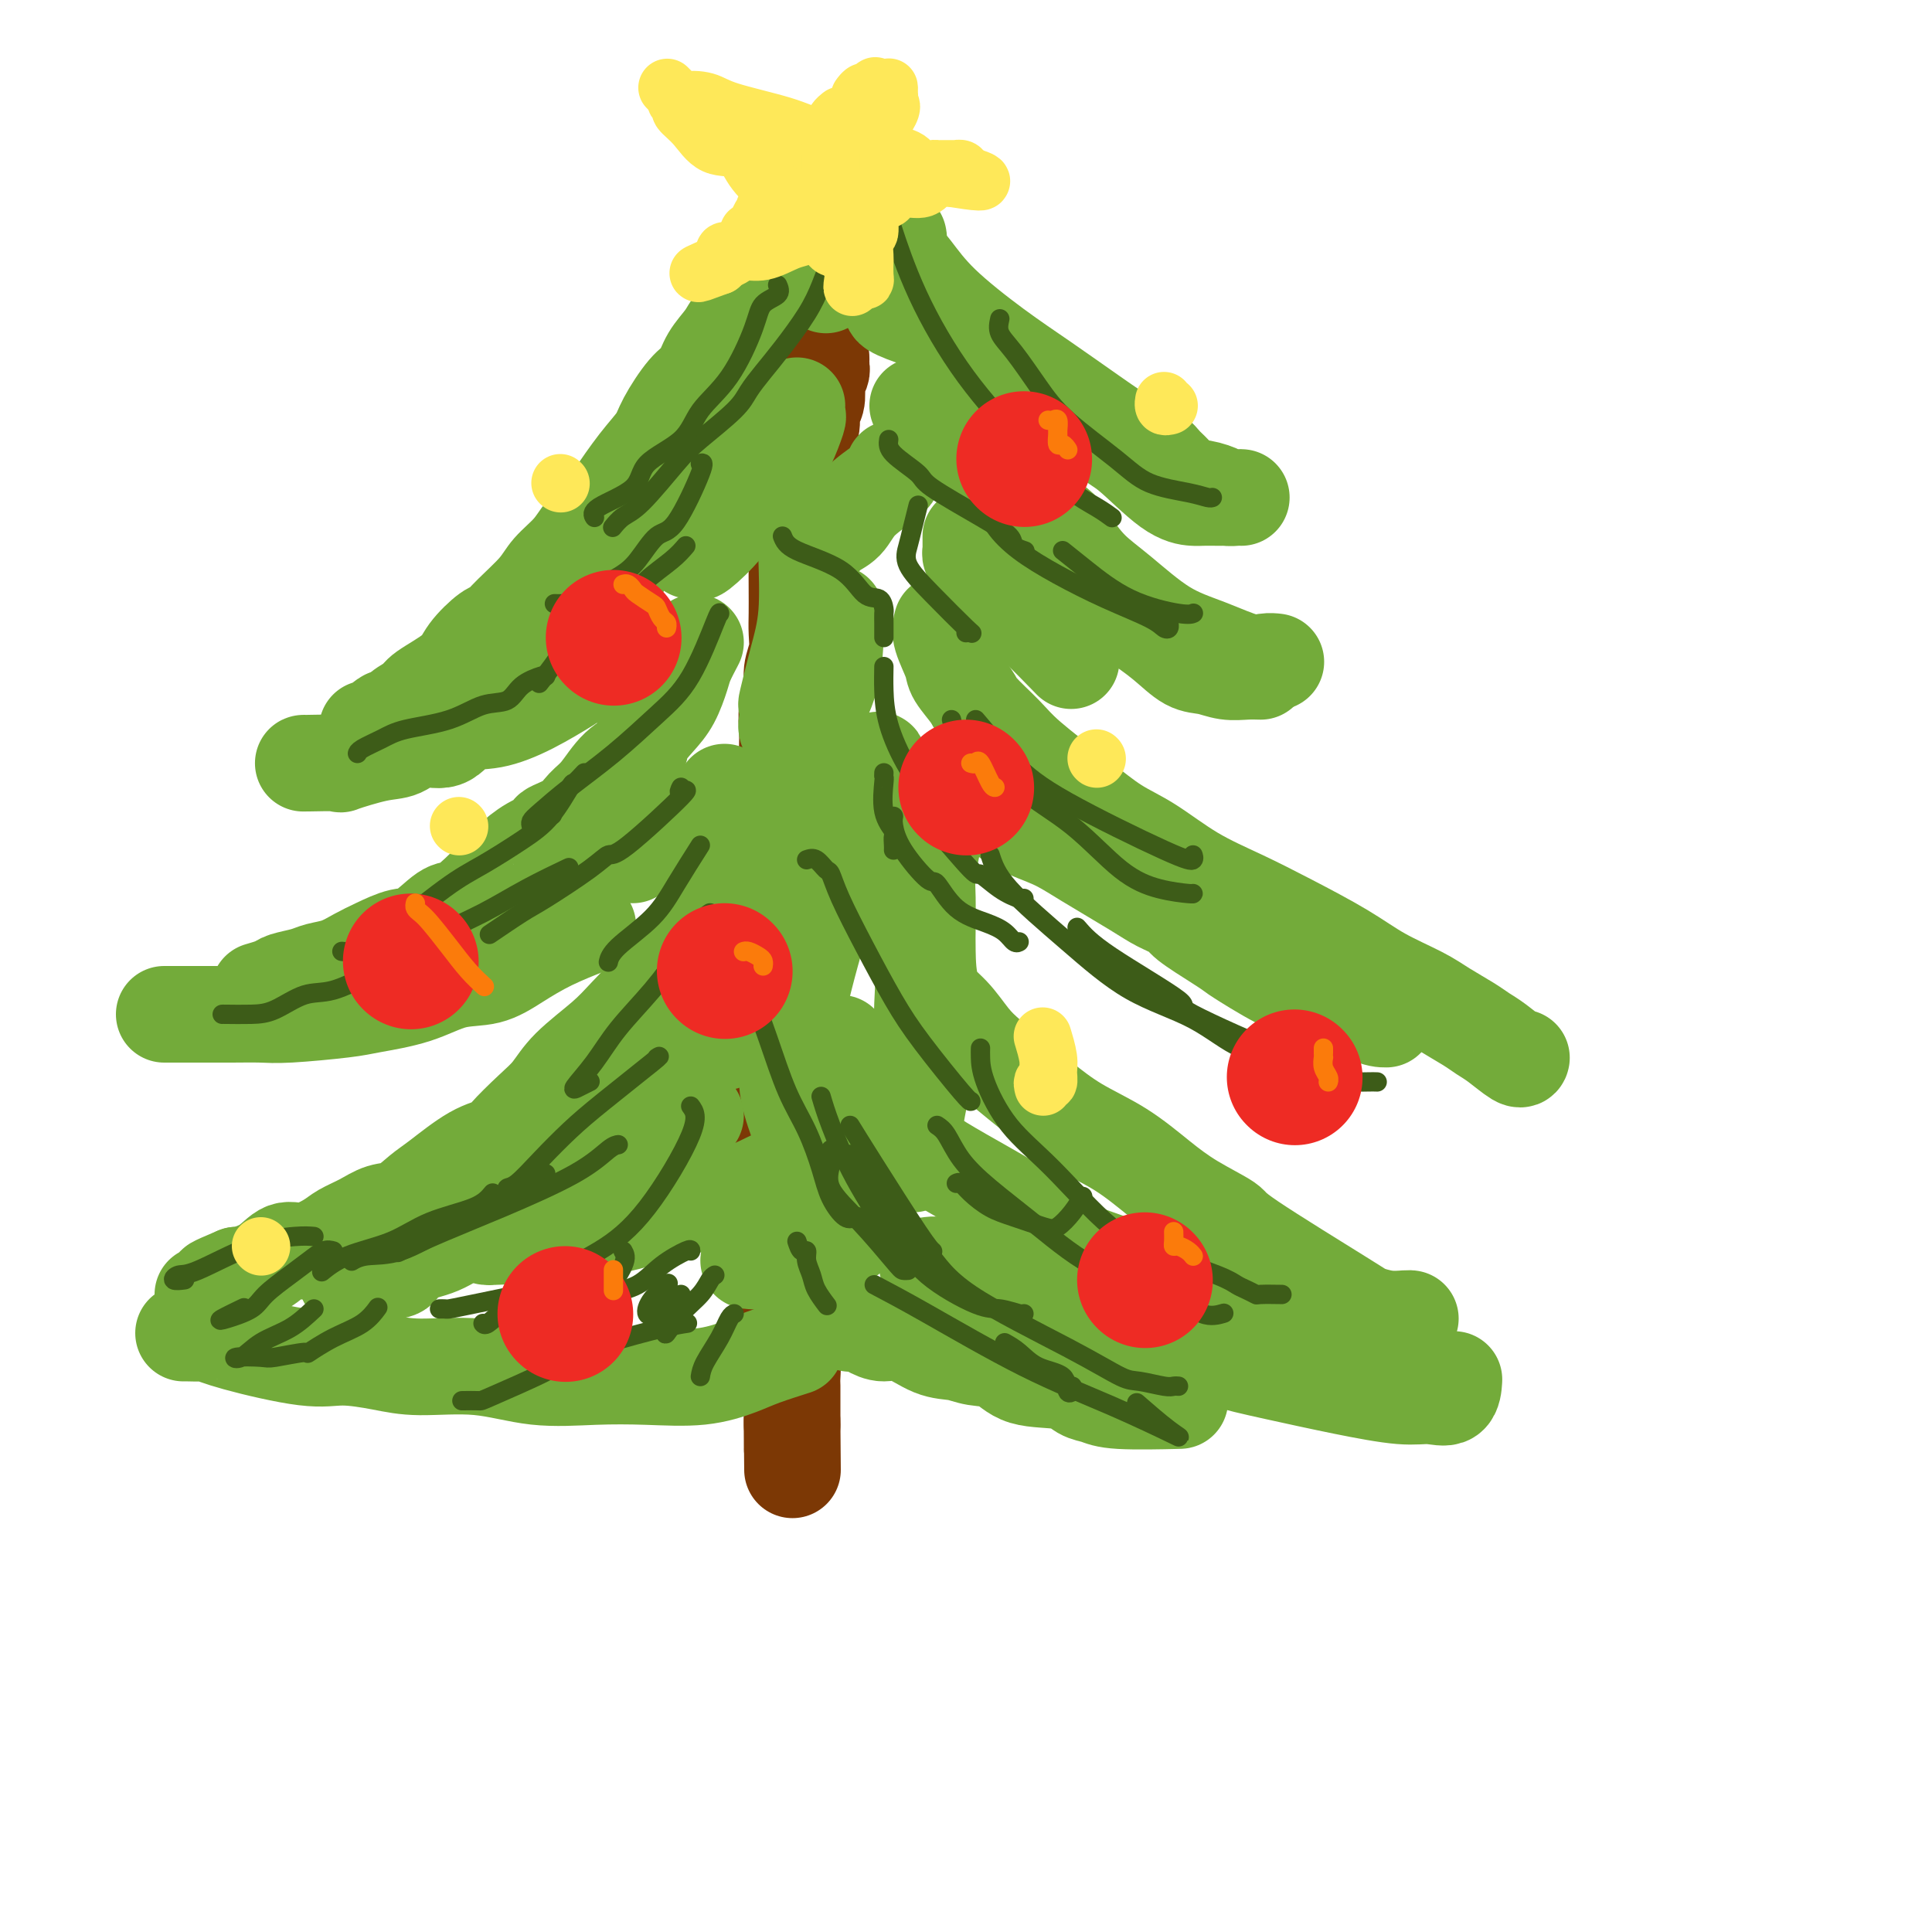 <svg viewBox='0 0 400 400' version='1.1' xmlns='http://www.w3.org/2000/svg' xmlns:xlink='http://www.w3.org/1999/xlink'><g fill='none' stroke='rgb(124,56,5)' stroke-width='20' stroke-linecap='round' stroke-linejoin='round'><path d='M170,74c0.008,0.324 0.016,0.648 0,1c-0.016,0.352 -0.056,0.731 0,1c0.056,0.269 0.207,0.428 0,1c-0.207,0.572 -0.772,1.559 -1,2c-0.228,0.441 -0.118,0.337 0,1c0.118,0.663 0.243,2.094 0,3c-0.243,0.906 -0.854,1.289 -1,2c-0.146,0.711 0.172,1.752 0,3c-0.172,1.248 -0.834,2.705 -1,4c-0.166,1.295 0.166,2.430 0,4c-0.166,1.570 -0.829,3.577 -1,5c-0.171,1.423 0.150,2.263 0,3c-0.150,0.737 -0.772,1.372 -1,3c-0.228,1.628 -0.061,4.248 0,6c0.061,1.752 0.018,2.635 0,4c-0.018,1.365 -0.009,3.211 0,5c0.009,1.789 0.017,3.521 0,5c-0.017,1.479 -0.061,2.706 0,4c0.061,1.294 0.227,2.656 0,4c-0.227,1.344 -0.845,2.669 -1,4c-0.155,1.331 0.155,2.666 0,4c-0.155,1.334 -0.774,2.667 -1,4c-0.226,1.333 -0.061,2.667 0,4c0.061,1.333 0.016,2.666 0,4c-0.016,1.334 -0.004,2.671 0,4c0.004,1.329 0.001,2.652 0,4c-0.001,1.348 -0.000,2.722 0,4c0.000,1.278 0.000,2.459 0,4c-0.000,1.541 -0.000,3.440 0,5c0.000,1.560 0.000,2.780 0,4'/><path d='M163,180c-0.311,12.051 -0.087,5.677 0,4c0.087,-1.677 0.037,1.342 0,3c-0.037,1.658 -0.063,1.955 0,3c0.063,1.045 0.213,2.839 0,4c-0.213,1.161 -0.789,1.690 -1,3c-0.211,1.310 -0.057,3.402 0,5c0.057,1.598 0.015,2.703 0,4c-0.015,1.297 -0.004,2.786 0,5c0.004,2.214 0.001,5.152 0,7c-0.001,1.848 -0.000,2.605 0,4c0.000,1.395 0.000,3.430 0,5c-0.000,1.570 -0.001,2.677 0,4c0.001,1.323 0.004,2.861 0,4c-0.004,1.139 -0.015,1.879 0,3c0.015,1.121 0.057,2.625 0,4c-0.057,1.375 -0.211,2.623 0,4c0.211,1.377 0.789,2.883 1,4c0.211,1.117 0.056,1.845 0,3c-0.056,1.155 -0.011,2.737 0,4c0.011,1.263 -0.011,2.209 0,5c0.011,2.791 0.056,7.428 0,10c-0.056,2.572 -0.211,3.078 0,4c0.211,0.922 0.789,2.259 1,4c0.211,1.741 0.057,3.885 0,5c-0.057,1.115 -0.015,1.202 0,2c0.015,0.798 0.004,2.308 0,3c-0.004,0.692 -0.001,0.567 0,1c0.001,0.433 0.000,1.424 0,2c-0.000,0.576 -0.000,0.736 0,1c0.000,0.264 0.000,0.632 0,1'/><path d='M164,295c0.155,17.928 0.041,5.249 0,1c-0.041,-4.249 -0.011,-0.067 0,2c0.011,2.067 0.003,2.019 0,2c-0.003,-0.019 -0.002,-0.010 0,0'/></g>
<g fill='none' stroke='rgb(115,171,58)' stroke-width='20' stroke-linecap='round' stroke-linejoin='round'><path d='M162,52c-0.335,-0.064 -0.669,-0.128 -1,0c-0.331,0.128 -0.657,0.446 -1,1c-0.343,0.554 -0.703,1.342 -1,2c-0.297,0.658 -0.531,1.187 -1,2c-0.469,0.813 -1.174,1.911 -2,3c-0.826,1.089 -1.772,2.170 -2,3c-0.228,0.830 0.263,1.409 0,2c-0.263,0.591 -1.279,1.194 -2,2c-0.721,0.806 -1.145,1.815 -2,3c-0.855,1.185 -2.139,2.546 -3,4c-0.861,1.454 -1.299,3.001 -2,4c-0.701,0.999 -1.665,1.450 -3,3c-1.335,1.550 -3.042,4.200 -4,6c-0.958,1.800 -1.166,2.749 -2,4c-0.834,1.251 -2.294,2.802 -4,5c-1.706,2.198 -3.658,5.042 -5,7c-1.342,1.958 -2.076,3.029 -3,4c-0.924,0.971 -2.039,1.841 -3,3c-0.961,1.159 -1.766,2.605 -3,4c-1.234,1.395 -2.895,2.738 -4,4c-1.105,1.262 -1.655,2.441 -3,4c-1.345,1.559 -3.487,3.497 -5,5c-1.513,1.503 -2.399,2.570 -3,3c-0.601,0.430 -0.919,0.222 -2,1c-1.081,0.778 -2.927,2.540 -4,4c-1.073,1.460 -1.373,2.618 -3,4c-1.627,1.382 -4.580,2.989 -6,4c-1.420,1.011 -1.305,1.426 -2,2c-0.695,0.574 -2.198,1.307 -3,2c-0.802,0.693 -0.901,1.347 -1,2'/><path d='M82,149c-6.785,6.376 -2.746,1.317 -2,0c0.746,-1.317 -1.799,1.107 -3,2c-1.201,0.893 -1.057,0.255 -1,0c0.057,-0.255 0.029,-0.128 0,0'/><path d='M63,158c-0.274,0.015 -0.548,0.031 1,0c1.548,-0.031 4.919,-0.108 6,0c1.081,0.108 -0.129,0.400 1,0c1.129,-0.400 4.597,-1.491 7,-2c2.403,-0.509 3.743,-0.436 5,-1c1.257,-0.564 2.433,-1.766 4,-2c1.567,-0.234 3.524,0.501 5,0c1.476,-0.501 2.470,-2.236 4,-3c1.530,-0.764 3.596,-0.555 6,-1c2.404,-0.445 5.147,-1.543 8,-3c2.853,-1.457 5.815,-3.273 7,-4c1.185,-0.727 0.592,-0.363 0,0'/><path d='M144,133c-0.775,1.477 -1.550,2.955 -2,4c-0.450,1.045 -0.576,1.659 -1,3c-0.424,1.341 -1.144,3.410 -2,5c-0.856,1.590 -1.846,2.702 -3,4c-1.154,1.298 -2.473,2.784 -3,4c-0.527,1.216 -0.264,2.164 -1,3c-0.736,0.836 -2.472,1.562 -4,3c-1.528,1.438 -2.847,3.589 -4,5c-1.153,1.411 -2.138,2.082 -3,3c-0.862,0.918 -1.600,2.085 -3,3c-1.400,0.915 -3.461,1.579 -4,2c-0.539,0.421 0.443,0.598 0,1c-0.443,0.402 -2.310,1.029 -4,2c-1.690,0.971 -3.202,2.284 -4,3c-0.798,0.716 -0.881,0.833 -2,2c-1.119,1.167 -3.274,3.383 -5,5c-1.726,1.617 -3.024,2.635 -4,3c-0.976,0.365 -1.629,0.075 -3,1c-1.371,0.925 -3.461,3.064 -5,4c-1.539,0.936 -2.527,0.671 -4,1c-1.473,0.329 -3.432,1.254 -5,2c-1.568,0.746 -2.746,1.313 -4,2c-1.254,0.687 -2.586,1.493 -4,2c-1.414,0.507 -2.912,0.714 -4,1c-1.088,0.286 -1.767,0.651 -3,1c-1.233,0.349 -3.021,0.681 -4,1c-0.979,0.319 -1.148,0.624 -2,1c-0.852,0.376 -2.386,0.822 -3,1c-0.614,0.178 -0.307,0.089 0,0'/><path d='M34,210c0.664,-0.000 1.328,-0.000 2,0c0.672,0.000 1.352,0.001 2,0c0.648,-0.001 1.265,-0.003 3,0c1.735,0.003 4.588,0.012 7,0c2.412,-0.012 4.383,-0.046 6,0c1.617,0.046 2.881,0.173 6,0c3.119,-0.173 8.094,-0.647 11,-1c2.906,-0.353 3.745,-0.586 6,-1c2.255,-0.414 5.926,-1.009 9,-2c3.074,-0.991 5.550,-2.378 8,-3c2.450,-0.622 4.875,-0.479 7,-1c2.125,-0.521 3.951,-1.707 6,-3c2.049,-1.293 4.321,-2.694 7,-4c2.679,-1.306 5.765,-2.516 7,-3c1.235,-0.484 0.617,-0.242 0,0'/><path d='M156,170c-0.056,0.401 -0.113,0.802 0,1c0.113,0.198 0.395,0.193 0,1c-0.395,0.807 -1.466,2.427 -2,3c-0.534,0.573 -0.531,0.100 -1,1c-0.469,0.900 -1.409,3.173 -2,4c-0.591,0.827 -0.831,0.209 -1,1c-0.169,0.791 -0.265,2.993 -1,5c-0.735,2.007 -2.107,3.821 -3,5c-0.893,1.179 -1.306,1.724 -2,3c-0.694,1.276 -1.669,3.285 -3,5c-1.331,1.715 -3.016,3.137 -5,5c-1.984,1.863 -4.265,4.166 -6,6c-1.735,1.834 -2.924,3.198 -5,5c-2.076,1.802 -5.040,4.041 -7,6c-1.960,1.959 -2.916,3.638 -4,5c-1.084,1.362 -2.296,2.406 -4,4c-1.704,1.594 -3.901,3.738 -5,5c-1.099,1.262 -1.101,1.641 -2,2c-0.899,0.359 -2.694,0.697 -5,2c-2.306,1.303 -5.123,3.570 -7,5c-1.877,1.430 -2.814,2.021 -4,3c-1.186,0.979 -2.623,2.345 -4,3c-1.377,0.655 -2.696,0.601 -4,1c-1.304,0.399 -2.593,1.253 -4,2c-1.407,0.747 -2.934,1.386 -4,2c-1.066,0.614 -1.673,1.201 -3,2c-1.327,0.799 -3.375,1.808 -5,2c-1.625,0.192 -2.827,-0.433 -4,0c-1.173,0.433 -2.316,1.924 -4,3c-1.684,1.076 -3.910,1.736 -5,2c-1.090,0.264 -1.045,0.132 -1,0'/><path d='M49,264c-6.117,2.574 -4.410,2.010 -4,2c0.410,-0.010 -0.478,0.533 -1,1c-0.522,0.467 -0.679,0.856 -1,1c-0.321,0.144 -0.806,0.041 -1,0c-0.194,-0.041 -0.097,-0.021 0,0'/><path d='M38,276c0.091,-0.010 0.183,-0.019 1,0c0.817,0.019 2.361,0.067 3,0c0.639,-0.067 0.374,-0.250 1,0c0.626,0.250 2.142,0.933 6,2c3.858,1.067 10.057,2.519 14,3c3.943,0.481 5.631,-0.007 8,0c2.369,0.007 5.420,0.510 8,1c2.580,0.490 4.688,0.968 8,1c3.312,0.032 7.828,-0.382 12,0c4.172,0.382 7.999,1.560 12,2c4.001,0.440 8.178,0.140 12,0c3.822,-0.140 7.291,-0.122 11,0c3.709,0.122 7.657,0.348 11,0c3.343,-0.348 6.082,-1.268 8,-2c1.918,-0.732 3.016,-1.274 5,-2c1.984,-0.726 4.852,-1.636 6,-2c1.148,-0.364 0.574,-0.182 0,0'/><path d='M176,274c0.688,-0.077 1.376,-0.154 2,0c0.624,0.154 1.185,0.538 2,1c0.815,0.462 1.886,1.003 3,1c1.114,-0.003 2.272,-0.550 4,0c1.728,0.550 4.026,2.197 6,3c1.974,0.803 3.624,0.763 5,1c1.376,0.237 2.479,0.750 4,1c1.521,0.250 3.460,0.238 5,1c1.540,0.762 2.679,2.299 5,3c2.321,0.701 5.822,0.566 8,1c2.178,0.434 3.034,1.437 4,2c0.966,0.563 2.042,0.687 3,1c0.958,0.313 1.796,0.815 5,1c3.204,0.185 8.772,0.053 11,0c2.228,-0.053 1.114,-0.026 0,0'/><path d='M193,175c-0.422,2.126 -0.845,4.252 -1,6c-0.155,1.748 -0.044,3.116 0,5c0.044,1.884 0.020,4.282 0,6c-0.020,1.718 -0.038,2.755 0,5c0.038,2.245 0.130,5.700 1,8c0.870,2.300 2.516,3.447 4,5c1.484,1.553 2.805,3.513 4,5c1.195,1.487 2.263,2.499 4,4c1.737,1.501 4.143,3.489 6,5c1.857,1.511 3.164,2.546 5,4c1.836,1.454 4.199,3.328 7,5c2.801,1.672 6.040,3.141 9,5c2.960,1.859 5.641,4.106 8,6c2.359,1.894 4.394,3.435 7,5c2.606,1.565 5.781,3.155 7,4c1.219,0.845 0.480,0.944 5,4c4.520,3.056 14.297,9.067 19,12c4.703,2.933 4.332,2.786 5,3c0.668,0.214 2.375,0.789 4,1c1.625,0.211 3.167,0.056 4,0c0.833,-0.056 0.955,-0.015 1,0c0.045,0.015 0.013,0.004 0,0c-0.013,-0.004 -0.006,-0.002 0,0'/><path d='M281,276c-1.005,-0.003 -2.010,-0.007 -3,0c-0.990,0.007 -1.965,0.024 -3,0c-1.035,-0.024 -2.130,-0.090 -3,0c-0.870,0.090 -1.516,0.336 -3,0c-1.484,-0.336 -3.807,-1.254 -6,-2c-2.193,-0.746 -4.256,-1.322 -7,-2c-2.744,-0.678 -6.168,-1.460 -9,-2c-2.832,-0.540 -5.070,-0.838 -8,-2c-2.930,-1.162 -6.551,-3.189 -8,-4c-1.449,-0.811 -0.724,-0.405 0,0'/><path d='M195,129c-0.219,0.764 -0.437,1.529 0,3c0.437,1.471 1.531,3.650 2,5c0.469,1.350 0.315,1.873 1,3c0.685,1.127 2.211,2.859 3,4c0.789,1.141 0.842,1.691 2,3c1.158,1.309 3.422,3.376 5,5c1.578,1.624 2.469,2.804 5,5c2.531,2.196 6.701,5.409 10,8c3.299,2.591 5.728,4.561 8,6c2.272,1.439 4.388,2.348 7,4c2.612,1.652 5.721,4.048 9,6c3.279,1.952 6.729,3.460 10,5c3.271,1.540 6.361,3.111 10,5c3.639,1.889 7.825,4.095 11,6c3.175,1.905 5.340,3.508 8,5c2.660,1.492 5.817,2.874 8,4c2.183,1.126 3.394,1.998 5,3c1.606,1.002 3.607,2.135 5,3c1.393,0.865 2.177,1.461 3,2c0.823,0.539 1.684,1.021 3,2c1.316,0.979 3.085,2.456 4,3c0.915,0.544 0.976,0.155 1,0c0.024,-0.155 0.012,-0.078 0,0'/><path d='M287,211c-0.816,0.007 -1.633,0.013 -4,-1c-2.367,-1.013 -6.286,-3.046 -9,-4c-2.714,-0.954 -4.223,-0.829 -7,-2c-2.777,-1.171 -6.821,-3.636 -9,-5c-2.179,-1.364 -2.491,-1.625 -3,-2c-0.509,-0.375 -1.215,-0.863 -3,-2c-1.785,-1.137 -4.651,-2.923 -6,-4c-1.349,-1.077 -1.183,-1.446 -2,-2c-0.817,-0.554 -2.616,-1.292 -4,-2c-1.384,-0.708 -2.352,-1.387 -5,-3c-2.648,-1.613 -6.977,-4.160 -10,-6c-3.023,-1.840 -4.741,-2.974 -7,-4c-2.259,-1.026 -5.059,-1.945 -7,-3c-1.941,-1.055 -3.023,-2.246 -5,-4c-1.977,-1.754 -4.851,-4.073 -6,-5c-1.149,-0.927 -0.575,-0.464 0,0'/><path d='M186,49c0.062,0.277 0.123,0.554 0,1c-0.123,0.446 -0.431,1.061 0,2c0.431,0.939 1.602,2.202 3,4c1.398,1.798 3.024,4.131 6,7c2.976,2.869 7.301,6.273 11,9c3.699,2.727 6.773,4.775 10,7c3.227,2.225 6.607,4.625 10,7c3.393,2.375 6.800,4.725 9,6c2.200,1.275 3.192,1.476 4,2c0.808,0.524 1.431,1.373 2,2c0.569,0.627 1.083,1.033 2,2c0.917,0.967 2.238,2.494 3,3c0.762,0.506 0.964,-0.008 2,0c1.036,0.008 2.905,0.538 4,1c1.095,0.462 1.417,0.856 2,1c0.583,0.144 1.426,0.039 2,0c0.574,-0.039 0.878,-0.011 1,0c0.122,0.011 0.061,0.006 0,0'/><path d='M253,103c-0.118,0.002 -0.236,0.005 -1,0c-0.764,-0.005 -2.173,-0.017 -3,0c-0.827,0.017 -1.070,0.063 -2,0c-0.930,-0.063 -2.546,-0.234 -5,-2c-2.454,-1.766 -5.747,-5.126 -8,-7c-2.253,-1.874 -3.465,-2.263 -7,-5c-3.535,-2.737 -9.394,-7.823 -12,-10c-2.606,-2.177 -1.958,-1.447 -3,-2c-1.042,-0.553 -3.772,-2.389 -6,-4c-2.228,-1.611 -3.952,-2.996 -6,-4c-2.048,-1.004 -4.419,-1.628 -6,-2c-1.581,-0.372 -2.372,-0.491 -4,-1c-1.628,-0.509 -4.092,-1.406 -5,-2c-0.908,-0.594 -0.259,-0.884 0,-1c0.259,-0.116 0.130,-0.058 0,0'/><path d='M190,84c0.710,0.746 1.419,1.492 3,3c1.581,1.508 4.033,3.777 5,5c0.967,1.223 0.450,1.400 1,2c0.550,0.600 2.166,1.622 4,3c1.834,1.378 3.886,3.113 6,5c2.114,1.887 4.291,3.926 6,5c1.709,1.074 2.950,1.183 4,2c1.050,0.817 1.908,2.343 3,4c1.092,1.657 2.417,3.446 4,5c1.583,1.554 3.425,2.871 6,5c2.575,2.129 5.885,5.068 9,7c3.115,1.932 6.036,2.858 9,4c2.964,1.142 5.970,2.502 8,3c2.030,0.498 3.085,0.134 4,0c0.915,-0.134 1.690,-0.038 2,0c0.310,0.038 0.155,0.019 0,0'/><path d='M261,139c-0.912,-0.029 -1.823,-0.057 -3,0c-1.177,0.057 -2.619,0.200 -4,0c-1.381,-0.200 -2.703,-0.744 -4,-1c-1.297,-0.256 -2.571,-0.224 -4,-1c-1.429,-0.776 -3.014,-2.360 -5,-4c-1.986,-1.640 -4.373,-3.335 -7,-5c-2.627,-1.665 -5.495,-3.301 -8,-5c-2.505,-1.699 -4.647,-3.460 -7,-5c-2.353,-1.540 -4.918,-2.857 -7,-4c-2.082,-1.143 -3.682,-2.110 -5,-3c-1.318,-0.890 -2.355,-1.701 -3,-2c-0.645,-0.299 -0.899,-0.085 -1,0c-0.101,0.085 -0.051,0.043 0,0'/><path d='M201,111c-0.007,0.757 -0.013,1.513 0,2c0.013,0.487 0.046,0.703 0,1c-0.046,0.297 -0.172,0.673 0,1c0.172,0.327 0.643,0.603 1,1c0.357,0.397 0.601,0.913 1,2c0.399,1.087 0.952,2.744 2,4c1.048,1.256 2.590,2.110 4,3c1.410,0.890 2.687,1.817 5,4c2.313,2.183 5.661,5.624 7,7c1.339,1.376 0.670,0.688 0,0'/><path d='M185,97c0.093,0.289 0.186,0.578 0,1c-0.186,0.422 -0.651,0.979 -2,2c-1.349,1.021 -3.580,2.508 -5,4c-1.420,1.492 -2.027,2.988 -3,4c-0.973,1.012 -2.312,1.539 -3,2c-0.688,0.461 -0.724,0.855 -1,1c-0.276,0.145 -0.793,0.041 -1,0c-0.207,-0.041 -0.103,-0.021 0,0'/><path d='M165,84c-0.048,0.864 -0.096,1.728 0,2c0.096,0.272 0.334,-0.046 0,1c-0.334,1.046 -1.242,3.458 -2,5c-0.758,1.542 -1.365,2.213 -3,4c-1.635,1.787 -4.298,4.689 -6,7c-1.702,2.311 -2.442,4.031 -4,6c-1.558,1.969 -3.933,4.188 -5,5c-1.067,0.812 -0.826,0.219 -1,0c-0.174,-0.219 -0.764,-0.062 -1,0c-0.236,0.062 -0.118,0.031 0,0'/><path d='M152,93c-0.252,0.654 -0.505,1.307 -2,3c-1.495,1.693 -4.234,4.425 -7,7c-2.766,2.575 -5.559,4.994 -9,8c-3.441,3.006 -7.531,6.600 -11,9c-3.469,2.400 -6.319,3.608 -5,3c1.319,-0.608 6.805,-3.031 9,-4c2.195,-0.969 1.097,-0.485 0,0'/><path d='M171,59c0.002,-0.842 0.004,-1.684 0,-2c-0.004,-0.316 -0.015,-0.106 0,-1c0.015,-0.894 0.057,-2.891 0,-4c-0.057,-1.109 -0.211,-1.328 0,-2c0.211,-0.672 0.788,-1.796 1,-3c0.212,-1.204 0.061,-2.487 0,-3c-0.061,-0.513 -0.030,-0.257 0,0'/><path d='M167,105c-0.003,0.185 -0.006,0.369 0,1c0.006,0.631 0.022,1.708 0,3c-0.022,1.292 -0.083,2.799 0,6c0.083,3.201 0.310,8.097 0,12c-0.310,3.903 -1.156,6.813 -2,10c-0.844,3.187 -1.685,6.651 -2,8c-0.315,1.349 -0.105,0.582 0,1c0.105,0.418 0.103,2.021 0,3c-0.103,0.979 -0.307,1.334 0,2c0.307,0.666 1.127,1.643 2,2c0.873,0.357 1.801,0.096 2,0c0.199,-0.096 -0.331,-0.026 0,0c0.331,0.026 1.523,0.007 2,0c0.477,-0.007 0.238,-0.004 0,0'/><path d='M173,127c-0.006,4.564 -0.012,9.129 -1,13c-0.988,3.871 -2.956,7.049 -4,10c-1.044,2.951 -1.162,5.677 -2,8c-0.838,2.323 -2.396,4.244 -3,6c-0.604,1.756 -0.255,3.347 0,4c0.255,0.653 0.415,0.368 1,0c0.585,-0.368 1.596,-0.819 2,-1c0.404,-0.181 0.202,-0.090 0,0'/><path d='M170,159c-1.858,1.323 -3.716,2.645 -5,4c-1.284,1.355 -1.994,2.742 -4,4c-2.006,1.258 -5.308,2.386 -8,3c-2.692,0.614 -4.774,0.714 -6,1c-1.226,0.286 -1.597,0.757 -2,1c-0.403,0.243 -0.839,0.258 -1,0c-0.161,-0.258 -0.046,-0.788 0,-1c0.046,-0.212 0.023,-0.106 0,0'/><path d='M150,164c-0.107,0.215 -0.215,0.430 0,1c0.215,0.570 0.751,1.494 0,2c-0.751,0.506 -2.790,0.595 -4,1c-1.210,0.405 -1.592,1.128 -3,2c-1.408,0.872 -3.841,1.894 -6,3c-2.159,1.106 -4.043,2.298 -5,3c-0.957,0.702 -0.988,0.915 -1,1c-0.012,0.085 -0.006,0.043 0,0'/><path d='M165,178c0.098,-0.071 0.197,-0.141 -1,2c-1.197,2.141 -3.688,6.495 -5,10c-1.312,3.505 -1.445,6.162 -3,10c-1.555,3.838 -4.532,8.857 -6,11c-1.468,2.143 -1.426,1.411 -2,2c-0.574,0.589 -1.762,2.498 -1,3c0.762,0.502 3.474,-0.403 5,-1c1.526,-0.597 1.864,-0.885 2,-1c0.136,-0.115 0.068,-0.058 0,0'/><path d='M174,216c0.640,1.321 1.280,2.641 2,4c0.720,1.359 1.520,2.755 3,5c1.480,2.245 3.641,5.338 6,8c2.359,2.662 4.917,4.892 10,8c5.083,3.108 12.691,7.093 17,10c4.309,2.907 5.318,4.737 7,6c1.682,1.263 4.036,1.958 7,3c2.964,1.042 6.536,2.430 9,3c2.464,0.570 3.819,0.321 5,1c1.181,0.679 2.187,2.287 4,3c1.813,0.713 4.433,0.531 6,1c1.567,0.469 2.080,1.590 3,2c0.920,0.410 2.248,0.110 3,0c0.752,-0.110 0.929,-0.032 1,0c0.071,0.032 0.035,0.016 0,0'/><path d='M189,241c0.022,-1.609 0.045,-3.218 0,-4c-0.045,-0.782 -0.156,-0.737 0,-2c0.156,-1.263 0.579,-3.833 1,-6c0.421,-2.167 0.838,-3.930 1,-6c0.162,-2.070 0.068,-4.447 0,-7c-0.068,-2.553 -0.109,-5.284 0,-8c0.109,-2.716 0.370,-5.419 0,-8c-0.370,-2.581 -1.369,-5.041 -2,-7c-0.631,-1.959 -0.895,-3.417 -1,-4c-0.105,-0.583 -0.053,-0.292 0,0'/><path d='M182,158c-0.076,-0.692 -0.152,-1.384 -1,1c-0.848,2.384 -2.467,7.846 -4,12c-1.533,4.154 -2.979,7.002 -5,13c-2.021,5.998 -4.617,15.146 -6,21c-1.383,5.854 -1.554,8.415 -2,11c-0.446,2.585 -1.167,5.194 -1,8c0.167,2.806 1.222,5.810 2,8c0.778,2.190 1.281,3.566 2,5c0.719,1.434 1.655,2.924 2,4c0.345,1.076 0.099,1.736 0,2c-0.099,0.264 -0.049,0.132 0,0'/><path d='M121,246c-3.994,0.811 -7.988,1.623 -12,3c-4.012,1.377 -8.042,3.321 -11,5c-2.958,1.679 -4.846,3.095 -7,4c-2.154,0.905 -4.576,1.300 -6,2c-1.424,0.700 -1.852,1.703 -2,2c-0.148,0.297 -0.017,-0.114 0,0c0.017,0.114 -0.080,0.753 -1,1c-0.920,0.247 -2.662,0.101 -4,0c-1.338,-0.101 -2.270,-0.157 -3,0c-0.730,0.157 -1.258,0.527 -2,1c-0.742,0.473 -1.700,1.051 -1,1c0.700,-0.051 3.057,-0.729 4,-1c0.943,-0.271 0.471,-0.136 0,0'/><path d='M155,261c1.109,0.123 2.217,0.246 4,0c1.783,-0.246 4.240,-0.862 6,-1c1.760,-0.138 2.822,0.200 4,0c1.178,-0.200 2.471,-0.938 4,-2c1.529,-1.062 3.294,-2.446 4,-3c0.706,-0.554 0.353,-0.277 0,0'/><path d='M192,262c0.848,-0.124 1.696,-0.248 2,0c0.304,0.248 0.062,0.868 0,1c-0.062,0.132 0.054,-0.225 1,0c0.946,0.225 2.722,1.033 5,2c2.278,0.967 5.056,2.095 7,3c1.944,0.905 3.052,1.587 7,3c3.948,1.413 10.736,3.555 16,5c5.264,1.445 9.004,2.191 12,3c2.996,0.809 5.246,1.681 8,2c2.754,0.319 6.011,0.086 8,0c1.989,-0.086 2.711,-0.025 3,0c0.289,0.025 0.144,0.012 0,0'/><path d='M236,276c0.605,0.041 1.210,0.082 4,1c2.790,0.918 7.764,2.715 12,4c4.236,1.285 7.734,2.060 12,3c4.266,0.940 9.301,2.045 14,3c4.699,0.955 9.063,1.762 12,2c2.937,0.238 4.447,-0.091 6,0c1.553,0.091 3.149,0.601 4,0c0.851,-0.601 0.957,-2.315 1,-3c0.043,-0.685 0.021,-0.343 0,0'/><path d='M163,243c0.206,-0.041 0.411,-0.082 0,0c-0.411,0.082 -1.440,0.288 -3,1c-1.560,0.712 -3.652,1.932 -7,3c-3.348,1.068 -7.951,1.985 -12,3c-4.049,1.015 -7.543,2.129 -11,3c-3.457,0.871 -6.877,1.498 -12,2c-5.123,0.502 -11.950,0.881 -15,1c-3.050,0.119 -2.323,-0.020 -2,0c0.323,0.020 0.241,0.198 1,0c0.759,-0.198 2.360,-0.771 3,-1c0.640,-0.229 0.320,-0.115 0,0'/><path d='M144,231c-1.485,0.510 -2.970,1.019 -5,2c-2.030,0.981 -4.605,2.432 -7,4c-2.395,1.568 -4.608,3.252 -7,4c-2.392,0.748 -4.961,0.560 -6,1c-1.039,0.440 -0.546,1.510 -1,2c-0.454,0.490 -1.853,0.401 0,-2c1.853,-2.401 6.958,-7.115 9,-9c2.042,-1.885 1.021,-0.943 0,0'/><path d='M151,213c-0.285,0.495 -0.570,0.990 -2,2c-1.430,1.010 -4.004,2.536 -7,5c-2.996,2.464 -6.414,5.865 -10,9c-3.586,3.135 -7.338,6.003 -10,8c-2.662,1.997 -4.233,3.124 -5,4c-0.767,0.876 -0.731,1.503 -1,2c-0.269,0.497 -0.842,0.865 0,1c0.842,0.135 3.098,0.039 4,0c0.902,-0.039 0.451,-0.019 0,0'/></g>
<g fill='none' stroke='rgb(61,92,24)' stroke-width='4' stroke-linecap='round' stroke-linejoin='round'><path d='M174,53c-0.355,0.003 -0.709,0.005 -1,0c-0.291,-0.005 -0.517,-0.018 -1,1c-0.483,1.018 -1.221,3.066 -2,5c-0.779,1.934 -1.597,3.754 -3,6c-1.403,2.246 -3.390,4.919 -5,7c-1.610,2.081 -2.843,3.570 -4,5c-1.157,1.430 -2.238,2.799 -3,4c-0.762,1.201 -1.205,2.232 -3,4c-1.795,1.768 -4.944,4.271 -7,6c-2.056,1.729 -3.021,2.684 -5,5c-1.979,2.316 -4.974,5.992 -7,8c-2.026,2.008 -3.084,2.348 -4,3c-0.916,0.652 -1.690,1.615 -2,2c-0.310,0.385 -0.155,0.193 0,0'/><path d='M161,59c0.308,0.702 0.616,1.403 0,2c-0.616,0.597 -2.156,1.089 -3,2c-0.844,0.911 -0.994,2.241 -2,5c-1.006,2.759 -2.869,6.947 -5,10c-2.131,3.053 -4.530,4.971 -6,7c-1.470,2.029 -2.012,4.169 -4,6c-1.988,1.831 -5.422,3.352 -7,5c-1.578,1.648 -1.299,3.421 -3,5c-1.701,1.579 -5.381,2.964 -7,4c-1.619,1.036 -1.177,1.725 -1,2c0.177,0.275 0.088,0.138 0,0'/><path d='M145,96c0.471,-0.230 0.942,-0.461 0,2c-0.942,2.461 -3.297,7.612 -5,10c-1.703,2.388 -2.756,2.013 -4,3c-1.244,0.987 -2.681,3.336 -4,5c-1.319,1.664 -2.522,2.642 -5,4c-2.478,1.358 -6.231,3.096 -8,4c-1.769,0.904 -1.553,0.974 -2,1c-0.447,0.026 -1.556,0.007 -2,0c-0.444,-0.007 -0.222,-0.004 0,0'/><path d='M142,113c-0.769,0.898 -1.538,1.795 -3,3c-1.462,1.205 -3.618,2.716 -5,4c-1.382,1.284 -1.989,2.341 -5,5c-3.011,2.659 -8.426,6.919 -11,9c-2.574,2.081 -2.308,1.983 -3,3c-0.692,1.017 -2.340,3.148 -3,4c-0.660,0.852 -0.330,0.426 0,0'/><path d='M113,140c-0.031,-0.138 -0.061,-0.276 -1,0c-0.939,0.276 -2.785,0.966 -4,2c-1.215,1.034 -1.797,2.412 -3,3c-1.203,0.588 -3.026,0.385 -5,1c-1.974,0.615 -4.098,2.049 -7,3c-2.902,0.951 -6.581,1.418 -9,2c-2.419,0.582 -3.576,1.280 -5,2c-1.424,0.720 -3.114,1.463 -4,2c-0.886,0.537 -0.967,0.868 -1,1c-0.033,0.132 -0.016,0.066 0,0'/><path d='M149,127c-0.012,-0.210 -0.024,-0.420 -1,2c-0.976,2.420 -2.916,7.471 -5,11c-2.084,3.529 -4.314,5.537 -7,8c-2.686,2.463 -5.830,5.381 -9,8c-3.170,2.619 -6.365,4.938 -9,7c-2.635,2.062 -4.709,3.866 -6,5c-1.291,1.134 -1.799,1.600 -2,2c-0.201,0.400 -0.095,0.736 0,1c0.095,0.264 0.179,0.456 1,0c0.821,-0.456 2.377,-1.559 3,-2c0.623,-0.441 0.311,-0.221 0,0'/><path d='M121,160c-0.819,0.883 -1.638,1.765 -2,2c-0.362,0.235 -0.267,-0.179 -1,1c-0.733,1.179 -2.295,3.951 -4,6c-1.705,2.049 -3.554,3.375 -6,5c-2.446,1.625 -5.491,3.549 -8,5c-2.509,1.451 -4.484,2.427 -8,5c-3.516,2.573 -8.575,6.742 -12,9c-3.425,2.258 -5.217,2.605 -6,3c-0.783,0.395 -0.557,0.837 -1,1c-0.443,0.163 -1.555,0.047 -2,0c-0.445,-0.047 -0.222,-0.023 0,0'/><path d='M46,210c-0.031,-0.006 -0.063,-0.013 1,0c1.063,0.013 3.220,0.045 5,0c1.780,-0.045 3.184,-0.169 5,-1c1.816,-0.831 4.043,-2.371 6,-3c1.957,-0.629 3.644,-0.348 6,-1c2.356,-0.652 5.382,-2.238 9,-4c3.618,-1.762 7.829,-3.699 10,-5c2.171,-1.301 2.303,-1.968 4,-3c1.697,-1.032 4.960,-2.431 8,-4c3.040,-1.569 5.857,-3.307 9,-5c3.143,-1.693 6.612,-3.341 8,-4c1.388,-0.659 0.694,-0.330 0,0'/><path d='M141,163c-0.305,0.600 -0.611,1.200 0,1c0.611,-0.200 2.137,-1.199 0,1c-2.137,2.199 -7.937,7.598 -11,10c-3.063,2.402 -3.389,1.807 -4,2c-0.611,0.193 -1.506,1.173 -4,3c-2.494,1.827 -6.586,4.500 -9,6c-2.414,1.500 -3.150,1.827 -5,3c-1.850,1.173 -4.814,3.192 -6,4c-1.186,0.808 -0.593,0.404 0,0'/><path d='M145,175c-1.743,2.746 -3.486,5.493 -5,8c-1.514,2.507 -2.797,4.775 -5,7c-2.203,2.225 -5.324,4.407 -7,6c-1.676,1.593 -1.907,2.598 -2,3c-0.093,0.402 -0.046,0.201 0,0'/><path d='M147,189c-0.526,0.356 -1.052,0.712 -2,2c-0.948,1.288 -2.318,3.509 -4,6c-1.682,2.491 -3.675,5.253 -6,8c-2.325,2.747 -4.984,5.478 -7,8c-2.016,2.522 -3.391,4.833 -5,7c-1.609,2.167 -3.452,4.189 -4,5c-0.548,0.811 0.199,0.411 1,0c0.801,-0.411 1.658,-0.832 2,-1c0.342,-0.168 0.171,-0.084 0,0'/><path d='M136,219c0.536,-0.340 1.073,-0.679 -1,1c-2.073,1.679 -6.755,5.377 -10,8c-3.245,2.623 -5.051,4.171 -7,6c-1.949,1.829 -4.039,3.940 -6,6c-1.961,2.060 -3.794,4.068 -5,5c-1.206,0.932 -1.786,0.790 -2,1c-0.214,0.210 -0.061,0.774 0,1c0.061,0.226 0.031,0.113 0,0'/><path d='M113,243c-1.783,1.041 -3.565,2.082 -5,3c-1.435,0.918 -2.521,1.714 -5,3c-2.479,1.286 -6.349,3.063 -10,5c-3.651,1.937 -7.082,4.035 -10,5c-2.918,0.965 -5.324,0.798 -7,1c-1.676,0.202 -2.622,0.772 -3,1c-0.378,0.228 -0.189,0.114 0,0'/><path d='M82,259c0.627,-0.093 1.254,-0.186 1,0c-0.254,0.186 -1.390,0.652 0,0c1.390,-0.652 5.304,-2.424 9,-4c3.696,-1.576 7.173,-2.958 12,-5c4.827,-2.042 11.005,-4.743 15,-7c3.995,-2.257 5.806,-4.069 7,-5c1.194,-0.931 1.770,-0.980 2,-1c0.230,-0.020 0.115,-0.010 0,0'/><path d='M143,229c0.786,1.074 1.572,2.149 0,6c-1.572,3.851 -5.502,10.480 -9,15c-3.498,4.520 -6.566,6.931 -10,9c-3.434,2.069 -7.236,3.794 -9,5c-1.764,1.206 -1.492,1.892 -3,3c-1.508,1.108 -4.796,2.637 -7,4c-2.204,1.363 -3.324,2.559 -4,3c-0.676,0.441 -0.907,0.126 -1,0c-0.093,-0.126 -0.046,-0.063 0,0'/><path d='M129,259c0.373,0.650 0.745,1.301 0,3c-0.745,1.699 -2.609,4.447 -4,6c-1.391,1.553 -2.311,1.912 -4,3c-1.689,1.088 -4.147,2.904 -6,4c-1.853,1.096 -3.102,1.470 -4,2c-0.898,0.530 -1.447,1.214 -1,1c0.447,-0.214 1.890,-1.327 4,-2c2.110,-0.673 4.889,-0.907 6,-1c1.111,-0.093 0.556,-0.047 0,0'/><path d='M148,264c-0.293,0.171 -0.586,0.341 -1,1c-0.414,0.659 -0.948,1.805 -2,3c-1.052,1.195 -2.622,2.439 -4,4c-1.378,1.561 -2.565,3.439 -3,4c-0.435,0.561 -0.117,-0.195 0,-1c0.117,-0.805 0.033,-1.659 0,-2c-0.033,-0.341 -0.017,-0.171 0,0'/><path d='M155,204c1.337,3.592 2.675,7.184 4,11c1.325,3.816 2.638,7.857 4,11c1.362,3.143 2.774,5.388 4,8c1.226,2.612 2.266,5.589 3,8c0.734,2.411 1.164,4.254 2,6c0.836,1.746 2.080,3.396 3,4c0.920,0.604 1.517,0.163 2,0c0.483,-0.163 0.852,-0.046 1,0c0.148,0.046 0.074,0.023 0,0'/><path d='M172,238c0.129,0.853 0.258,1.707 0,3c-0.258,1.293 -0.903,3.026 0,5c0.903,1.974 3.352,4.189 6,7c2.648,2.811 5.493,6.217 7,8c1.507,1.783 1.675,1.941 2,2c0.325,0.059 0.807,0.017 1,0c0.193,-0.017 0.096,-0.008 0,0'/><path d='M165,257c0.302,0.886 0.605,1.773 1,2c0.395,0.227 0.884,-0.205 1,0c0.116,0.205 -0.140,1.047 0,2c0.140,0.953 0.677,2.018 1,3c0.323,0.982 0.433,1.880 1,3c0.567,1.120 1.591,2.463 2,3c0.409,0.537 0.205,0.269 0,0'/><path d='M170,227c0.473,1.609 0.946,3.218 2,6c1.054,2.782 2.691,6.735 5,11c2.309,4.265 5.292,8.840 7,11c1.708,2.160 2.142,1.903 3,3c0.858,1.097 2.139,3.548 5,6c2.861,2.452 7.303,4.906 10,6c2.697,1.094 3.651,0.829 5,1c1.349,0.171 3.094,0.777 4,1c0.906,0.223 0.973,0.064 1,0c0.027,-0.064 0.013,-0.032 0,0'/><path d='M176,239c1.837,2.582 3.674,5.165 5,7c1.326,1.835 2.140,2.923 4,5c1.860,2.077 4.764,5.144 7,8c2.236,2.856 3.803,5.501 9,9c5.197,3.499 14.022,7.852 20,11c5.978,3.148 9.108,5.092 11,6c1.892,0.908 2.546,0.779 4,1c1.454,0.221 3.709,0.791 5,1c1.291,0.209 1.617,0.056 2,0c0.383,-0.056 0.824,-0.016 1,0c0.176,0.016 0.088,0.008 0,0'/><path d='M208,278c0.961,0.542 1.921,1.085 3,2c1.079,0.915 2.275,2.203 4,3c1.725,0.797 3.979,1.103 5,2c1.021,0.897 0.810,2.385 1,3c0.190,0.615 0.782,0.358 1,0c0.218,-0.358 0.062,-0.817 0,-1c-0.062,-0.183 -0.031,-0.092 0,0'/><path d='M181,266c2.826,1.485 5.652,2.970 11,6c5.348,3.030 13.218,7.606 20,11c6.782,3.394 12.475,5.606 18,8c5.525,2.394 10.883,4.972 13,6c2.117,1.028 0.993,0.508 -1,-1c-1.993,-1.508 -4.855,-4.002 -6,-5c-1.145,-0.998 -0.572,-0.499 0,0'/><path d='M203,217c-0.013,0.502 -0.027,1.004 0,2c0.027,0.996 0.094,2.485 1,5c0.906,2.515 2.651,6.057 5,9c2.349,2.943 5.301,5.289 9,9c3.699,3.711 8.145,8.787 12,12c3.855,3.213 7.117,4.563 11,6c3.883,1.437 8.385,2.959 11,4c2.615,1.041 3.343,1.599 4,2c0.657,0.401 1.244,0.643 2,1c0.756,0.357 1.680,0.828 2,1c0.320,0.172 0.034,0.046 1,0c0.966,-0.046 3.183,-0.012 4,0c0.817,0.012 0.233,0.004 0,0c-0.233,-0.004 -0.117,-0.002 0,0'/><path d='M194,233c0.627,0.413 1.255,0.827 2,2c0.745,1.173 1.608,3.106 3,5c1.392,1.894 3.312,3.748 6,6c2.688,2.252 6.143,4.901 10,8c3.857,3.099 8.116,6.648 13,9c4.884,2.352 10.391,3.507 14,5c3.609,1.493 5.318,3.325 7,4c1.682,0.675 3.338,0.193 4,0c0.662,-0.193 0.331,-0.096 0,0'/><path d='M198,245c0.289,-0.148 0.577,-0.295 1,0c0.423,0.295 0.980,1.034 2,2c1.020,0.966 2.503,2.159 4,3c1.497,0.841 3.007,1.328 5,2c1.993,0.672 4.468,1.528 6,2c1.532,0.472 2.122,0.559 3,0c0.878,-0.559 2.044,-1.766 3,-3c0.956,-1.234 1.702,-2.495 2,-3c0.298,-0.505 0.149,-0.252 0,0'/><path d='M192,170c0.089,-0.050 0.178,-0.101 2,2c1.822,2.101 5.378,6.353 7,8c1.622,1.647 1.310,0.690 2,1c0.690,0.310 2.381,1.887 4,3c1.619,1.113 3.167,1.761 4,2c0.833,0.239 0.952,0.068 1,0c0.048,-0.068 0.024,-0.034 0,0'/><path d='M185,169c-0.085,0.462 -0.171,0.925 0,2c0.171,1.075 0.597,2.763 2,5c1.403,2.237 3.783,5.022 5,6c1.217,0.978 1.271,0.151 2,1c0.729,0.849 2.132,3.376 4,5c1.868,1.624 4.199,2.344 6,3c1.801,0.656 3.070,1.248 4,2c0.930,0.752 1.520,1.664 2,2c0.480,0.336 0.852,0.096 1,0c0.148,-0.096 0.074,-0.048 0,0'/><path d='M205,177c0.638,1.980 1.276,3.960 4,7c2.724,3.040 7.533,7.140 12,11c4.467,3.860 8.592,7.479 13,10c4.408,2.521 9.098,3.943 13,6c3.902,2.057 7.017,4.747 10,6c2.983,1.253 5.835,1.068 8,2c2.165,0.932 3.641,2.982 5,4c1.359,1.018 2.599,1.005 4,1c1.401,-0.005 2.963,-0.001 4,0c1.037,0.001 1.548,0.000 2,0c0.452,-0.000 0.843,-0.000 1,0c0.157,0.000 0.078,0.000 0,0'/><path d='M223,192c1.325,1.543 2.649,3.085 7,6c4.351,2.915 11.727,7.201 14,9c2.273,1.799 -0.559,1.109 3,3c3.559,1.891 13.507,6.363 18,8c4.493,1.637 3.530,0.439 5,1c1.470,0.561 5.373,2.882 8,4c2.627,1.118 3.976,1.032 5,1c1.024,-0.032 1.721,-0.009 2,0c0.279,0.009 0.139,0.005 0,0'/><path d='M197,149c0.171,0.731 0.343,1.462 1,2c0.657,0.538 1.801,0.883 4,3c2.199,2.117 5.455,6.007 9,9c3.545,2.993 7.381,5.089 11,8c3.619,2.911 7.022,6.636 10,9c2.978,2.364 5.530,3.366 8,4c2.470,0.634 4.857,0.902 6,1c1.143,0.098 1.041,0.028 1,0c-0.041,-0.028 -0.020,-0.014 0,0'/><path d='M202,149c2.694,3.183 5.387,6.366 8,9c2.613,2.634 5.145,4.720 11,8c5.855,3.280 15.033,7.756 20,10c4.967,2.244 5.722,2.258 6,2c0.278,-0.258 0.079,-0.788 0,-1c-0.079,-0.212 -0.040,-0.106 0,0'/><path d='M204,105c-0.123,-0.333 -0.246,-0.666 0,0c0.246,0.666 0.860,2.331 2,4c1.140,1.669 2.806,3.340 5,5c2.194,1.660 4.917,3.307 8,5c3.083,1.693 6.525,3.431 10,5c3.475,1.569 6.984,2.970 9,4c2.016,1.030 2.540,1.688 3,2c0.460,0.312 0.854,0.276 1,0c0.146,-0.276 0.042,-0.793 0,-1c-0.042,-0.207 -0.021,-0.103 0,0'/><path d='M220,114c1.373,1.102 2.746,2.204 5,4c2.254,1.796 5.388,4.285 9,6c3.612,1.715 7.700,2.656 10,3c2.300,0.344 2.812,0.093 3,0c0.188,-0.093 0.054,-0.026 0,0c-0.054,0.026 -0.027,0.013 0,0'/><path d='M207,66c-0.218,0.985 -0.436,1.970 0,3c0.436,1.030 1.526,2.103 3,4c1.474,1.897 3.332,4.616 5,7c1.668,2.384 3.147,4.432 6,7c2.853,2.568 7.080,5.655 10,8c2.920,2.345 4.534,3.949 7,5c2.466,1.051 5.785,1.550 8,2c2.215,0.450 3.327,0.852 4,1c0.673,0.148 0.907,0.042 1,0c0.093,-0.042 0.047,-0.021 0,0'/><path d='M185,48c-0.344,-1.053 -0.688,-2.105 0,0c0.688,2.105 2.407,7.368 5,13c2.593,5.632 6.061,11.632 10,17c3.939,5.368 8.348,10.104 12,14c3.652,3.896 6.546,6.951 9,9c2.454,2.049 4.468,3.090 6,4c1.532,0.910 2.580,1.689 3,2c0.420,0.311 0.210,0.156 0,0'/><path d='M184,91c-0.121,0.865 -0.242,1.730 1,3c1.242,1.270 3.847,2.946 5,4c1.153,1.054 0.852,1.488 3,3c2.148,1.512 6.744,4.104 10,6c3.256,1.896 5.174,3.096 6,4c0.826,0.904 0.562,1.510 1,2c0.438,0.490 1.580,0.863 2,1c0.420,0.137 0.120,0.039 0,0c-0.120,-0.039 -0.060,-0.020 0,0'/><path d='M190,105c0.090,-0.355 0.180,-0.710 0,0c-0.180,0.710 -0.629,2.485 -1,4c-0.371,1.515 -0.662,2.770 -1,4c-0.338,1.230 -0.721,2.435 0,4c0.721,1.565 2.547,3.491 5,6c2.453,2.509 5.534,5.600 7,7c1.466,1.400 1.318,1.108 1,1c-0.318,-0.108 -0.805,-0.031 -1,0c-0.195,0.031 -0.097,0.015 0,0'/><path d='M162,111c0.378,0.963 0.756,1.925 3,3c2.244,1.075 6.352,2.262 9,4c2.648,1.738 3.834,4.027 5,5c1.166,0.973 2.312,0.632 3,1c0.688,0.368 0.916,1.447 1,2c0.084,0.553 0.022,0.579 0,1c-0.022,0.421 -0.006,1.237 0,2c0.006,0.763 0.002,1.475 0,2c-0.002,0.525 -0.000,0.864 0,1c0.000,0.136 0.000,0.068 0,0'/><path d='M183,138c-0.030,1.539 -0.061,3.078 0,5c0.061,1.922 0.212,4.228 1,7c0.788,2.772 2.211,6.011 4,9c1.789,2.989 3.943,5.728 5,7c1.057,1.272 1.016,1.078 1,1c-0.016,-0.078 -0.008,-0.039 0,0'/><path d='M183,160c-0.016,0.460 -0.033,0.920 0,1c0.033,0.080 0.114,-0.221 0,1c-0.114,1.221 -0.423,3.963 0,6c0.423,2.037 1.577,3.369 2,4c0.423,0.631 0.113,0.561 0,1c-0.113,0.439 -0.030,1.387 0,2c0.030,0.613 0.009,0.889 0,1c-0.009,0.111 -0.004,0.055 0,0'/><path d='M167,178c0.641,-0.220 1.282,-0.441 2,0c0.718,0.441 1.514,1.543 2,2c0.486,0.457 0.663,0.269 1,1c0.337,0.731 0.833,2.382 2,5c1.167,2.618 3.006,6.204 5,10c1.994,3.796 4.142,7.802 6,11c1.858,3.198 3.426,5.589 6,9c2.574,3.411 6.154,7.842 8,10c1.846,2.158 1.959,2.043 2,2c0.041,-0.043 0.012,-0.012 0,0c-0.012,0.012 -0.006,0.006 0,0'/><path d='M176,233c1.185,1.917 2.369,3.833 5,8c2.631,4.167 6.708,10.583 9,14c2.292,3.417 2.798,3.833 3,4c0.202,0.167 0.101,0.083 0,0'/><path d='M123,263c-1.820,0.702 -3.639,1.403 -5,2c-1.361,0.597 -2.263,1.088 -6,2c-3.737,0.912 -10.308,2.244 -14,3c-3.692,0.756 -4.505,0.935 -5,1c-0.495,0.065 -0.672,0.018 -1,0c-0.328,-0.018 -0.808,-0.005 -1,0c-0.192,0.005 -0.096,0.003 0,0'/><path d='M102,247c-0.852,1.032 -1.703,2.063 -4,3c-2.297,0.937 -6.038,1.779 -9,3c-2.962,1.221 -5.144,2.822 -8,4c-2.856,1.178 -6.384,1.932 -9,3c-2.616,1.068 -4.319,2.448 -5,3c-0.681,0.552 -0.341,0.276 0,0'/><path d='M65,256c-0.976,-0.081 -1.952,-0.161 -4,0c-2.048,0.161 -5.168,0.565 -9,2c-3.832,1.435 -8.375,3.901 -11,5c-2.625,1.099 -3.333,0.831 -4,1c-0.667,0.169 -1.295,0.776 -1,1c0.295,0.224 1.513,0.064 2,0c0.487,-0.064 0.244,-0.032 0,0'/><path d='M69,259c-0.590,-0.163 -1.180,-0.325 -2,0c-0.820,0.325 -1.868,1.138 -3,2c-1.132,0.862 -2.346,1.774 -4,3c-1.654,1.226 -3.749,2.766 -5,4c-1.251,1.234 -1.658,2.162 -3,3c-1.342,0.838 -3.617,1.585 -5,2c-1.383,0.415 -1.872,0.496 -1,0c0.872,-0.496 3.106,-1.570 4,-2c0.894,-0.430 0.447,-0.215 0,0'/><path d='M65,271c-1.537,1.442 -3.074,2.883 -5,4c-1.926,1.117 -4.242,1.908 -6,3c-1.758,1.092 -2.960,2.484 -4,3c-1.040,0.516 -1.918,0.155 -1,0c0.918,-0.155 3.633,-0.103 5,0c1.367,0.103 1.387,0.258 3,0c1.613,-0.258 4.818,-0.928 6,-1c1.182,-0.072 0.342,0.453 1,0c0.658,-0.453 2.816,-1.884 5,-3c2.184,-1.116 4.396,-1.916 6,-3c1.604,-1.084 2.601,-2.453 3,-3c0.399,-0.547 0.199,-0.274 0,0'/><path d='M96,290c-0.330,0.005 -0.661,0.010 0,0c0.661,-0.010 2.313,-0.036 3,0c0.687,0.036 0.409,0.133 3,-1c2.591,-1.133 8.050,-3.494 11,-5c2.950,-1.506 3.390,-2.155 5,-3c1.610,-0.845 4.390,-1.886 8,-3c3.610,-1.114 8.049,-2.300 11,-3c2.951,-0.700 4.415,-0.914 5,-1c0.585,-0.086 0.293,-0.043 0,0'/><path d='M145,285c0.136,-0.815 0.271,-1.630 1,-3c0.729,-1.370 2.051,-3.295 3,-5c0.949,-1.705 1.525,-3.190 2,-4c0.475,-0.810 0.850,-0.946 1,-1c0.150,-0.054 0.075,-0.027 0,0'/><path d='M141,268c-1.104,0.637 -2.208,1.274 -3,2c-0.792,0.726 -1.273,1.543 -2,2c-0.727,0.457 -1.700,0.556 -2,0c-0.300,-0.556 0.073,-1.765 1,-3c0.927,-1.235 2.408,-2.496 3,-3c0.592,-0.504 0.296,-0.252 0,0'/><path d='M143,259c0.031,-0.230 0.062,-0.461 -1,0c-1.062,0.461 -3.216,1.612 -5,3c-1.784,1.388 -3.196,3.013 -5,4c-1.804,0.987 -3.999,1.337 -6,2c-2.001,0.663 -3.808,1.640 -5,2c-1.192,0.360 -1.769,0.103 -2,0c-0.231,-0.103 -0.115,-0.051 0,0'/></g>
<g fill='none' stroke='rgb(254,232,89)' stroke-width='12' stroke-linecap='round' stroke-linejoin='round'><path d='M155,48c0.302,-0.047 0.604,-0.094 1,0c0.396,0.094 0.887,0.330 1,0c0.113,-0.330 -0.153,-1.224 0,-2c0.153,-0.776 0.726,-1.433 1,-2c0.274,-0.567 0.250,-1.043 1,-2c0.750,-0.957 2.272,-2.395 3,-3c0.728,-0.605 0.660,-0.379 1,-1c0.340,-0.621 1.087,-2.090 2,-3c0.913,-0.910 1.992,-1.259 3,-2c1.008,-0.741 1.947,-1.872 3,-3c1.053,-1.128 2.222,-2.253 3,-3c0.778,-0.747 1.165,-1.117 2,-2c0.835,-0.883 2.119,-2.280 3,-3c0.881,-0.720 1.360,-0.764 2,-1c0.640,-0.236 1.440,-0.663 2,-1c0.560,-0.337 0.879,-0.582 1,-1c0.121,-0.418 0.043,-1.009 0,-1c-0.043,0.009 -0.050,0.618 0,1c0.050,0.382 0.157,0.538 0,1c-0.157,0.462 -0.579,1.231 -1,2'/><path d='M183,22c2.845,-1.363 0.959,1.730 0,3c-0.959,1.270 -0.989,0.717 -1,1c-0.011,0.283 -0.002,1.402 0,2c0.002,0.598 -0.003,0.675 0,1c0.003,0.325 0.015,0.898 0,1c-0.015,0.102 -0.056,-0.268 0,0c0.056,0.268 0.211,1.173 0,2c-0.211,0.827 -0.788,1.577 -1,2c-0.212,0.423 -0.061,0.519 0,1c0.061,0.481 0.031,1.345 0,2c-0.031,0.655 -0.065,1.100 0,2c0.065,0.900 0.228,2.256 0,3c-0.228,0.744 -0.846,0.876 -1,2c-0.154,1.124 0.155,3.239 0,4c-0.155,0.761 -0.773,0.166 -1,1c-0.227,0.834 -0.064,3.095 0,4c0.064,0.905 0.028,0.452 0,1c-0.028,0.548 -0.049,2.095 0,3c0.049,0.905 0.167,1.167 0,1c-0.167,-0.167 -0.619,-0.762 -1,-1c-0.381,-0.238 -0.690,-0.119 -1,0'/><path d='M177,57c-0.970,5.201 -0.395,0.704 0,-1c0.395,-1.704 0.609,-0.613 0,-1c-0.609,-0.387 -2.043,-2.251 -3,-3c-0.957,-0.749 -1.437,-0.384 -2,-1c-0.563,-0.616 -1.208,-2.215 -2,-3c-0.792,-0.785 -1.732,-0.758 -3,-2c-1.268,-1.242 -2.863,-3.755 -4,-5c-1.137,-1.245 -1.815,-1.221 -3,-2c-1.185,-0.779 -2.875,-2.359 -4,-4c-1.125,-1.641 -1.684,-3.343 -3,-4c-1.316,-0.657 -3.390,-0.271 -5,-1c-1.610,-0.729 -2.754,-2.574 -4,-4c-1.246,-1.426 -2.592,-2.434 -3,-3c-0.408,-0.566 0.121,-0.691 0,-1c-0.121,-0.309 -0.892,-0.803 -1,-1c-0.108,-0.197 0.446,-0.099 1,0'/><path d='M141,21c-5.575,-5.575 -1.514,-1.513 0,0c1.514,1.513 0.481,0.476 1,0c0.519,-0.476 2.592,-0.392 4,0c1.408,0.392 2.153,1.092 5,2c2.847,0.908 7.796,2.023 11,3c3.204,0.977 4.664,1.816 6,2c1.336,0.184 2.549,-0.287 4,0c1.451,0.287 3.139,1.330 4,2c0.861,0.670 0.896,0.966 1,1c0.104,0.034 0.278,-0.194 1,0c0.722,0.194 1.994,0.808 3,1c1.006,0.192 1.747,-0.040 3,0c1.253,0.040 3.019,0.350 4,1c0.981,0.650 1.179,1.638 2,2c0.821,0.362 2.266,0.097 3,0c0.734,-0.097 0.756,-0.026 1,0c0.244,0.026 0.710,0.006 1,0c0.290,-0.006 0.404,0.001 1,0c0.596,-0.001 1.675,-0.011 2,0c0.325,0.011 -0.105,0.041 0,0c0.105,-0.041 0.744,-0.155 1,0c0.256,0.155 0.128,0.577 0,1'/><path d='M199,36c8.690,2.538 1.415,1.383 -1,1c-2.415,-0.383 0.028,0.006 0,0c-0.028,-0.006 -2.528,-0.408 -4,0c-1.472,0.408 -1.915,1.625 -3,2c-1.085,0.375 -2.811,-0.093 -4,0c-1.189,0.093 -1.841,0.746 -2,1c-0.159,0.254 0.174,0.110 0,0c-0.174,-0.110 -0.854,-0.186 -1,0c-0.146,0.186 0.241,0.635 0,1c-0.241,0.365 -1.109,0.648 -2,1c-0.891,0.352 -1.804,0.773 -3,1c-1.196,0.227 -2.676,0.260 -4,1c-1.324,0.740 -2.491,2.186 -4,3c-1.509,0.814 -3.358,0.996 -4,1c-0.642,0.004 -0.077,-0.172 0,0c0.077,0.172 -0.335,0.690 -1,1c-0.665,0.310 -1.583,0.413 -3,1c-1.417,0.587 -3.331,1.659 -5,2c-1.669,0.341 -3.091,-0.050 -4,0c-0.909,0.050 -1.306,0.539 -2,1c-0.694,0.461 -1.687,0.893 -2,1c-0.313,0.107 0.053,-0.112 0,0c-0.053,0.112 -0.527,0.556 -1,1'/><path d='M149,55c-8.005,2.988 -3.017,0.958 -1,0c2.017,-0.958 1.063,-0.845 1,-1c-0.063,-0.155 0.767,-0.578 1,-1c0.233,-0.422 -0.130,-0.844 0,-1c0.130,-0.156 0.751,-0.044 1,0c0.249,0.044 0.124,0.022 0,0'/><path d='M173,26c-0.111,-0.311 -0.222,-0.622 0,-1c0.222,-0.378 0.778,-0.822 1,-1c0.222,-0.178 0.111,-0.089 0,0'/><path d='M178,20c0.341,-0.454 0.682,-0.908 1,-1c0.318,-0.092 0.613,0.178 1,0c0.387,-0.178 0.865,-0.805 1,-1c0.135,-0.195 -0.073,0.041 0,0c0.073,-0.041 0.426,-0.358 0,0c-0.426,0.358 -1.631,1.392 -3,3c-1.369,1.608 -2.903,3.792 -4,5c-1.097,1.208 -1.758,1.441 -2,2c-0.242,0.559 -0.065,1.446 0,2c0.065,0.554 0.017,0.776 0,1c-0.017,0.224 -0.005,0.452 0,1c0.005,0.548 0.001,1.417 0,2c-0.001,0.583 -0.000,0.881 0,1c0.000,0.119 0.000,0.060 0,0'/></g>
<g fill='none' stroke='rgb(238,43,36)' stroke-width='28' stroke-linecap='round' stroke-linejoin='round'><path d='M127,132c0.000,0.000 0.100,0.100 0.1,0.1'/><path d='M150,201c0.000,0.000 0.100,0.100 0.1,0.1'/><path d='M117,272c0.000,0.000 0.100,0.100 0.1,0.1'/><path d='M237,265c0.000,0.000 0.100,0.100 0.1,0.1'/><path d='M200,163c0.000,0.000 0.100,0.100 0.1,0.1'/><path d='M212,95c0.000,0.000 0.100,0.100 0.1,0.1'/><path d='M85,199c0.000,0.000 0.100,0.100 0.1,0.1'/><path d='M268,223c0.000,0.000 0.100,0.100 0.1,0.1'/></g>
<g fill='none' stroke='rgb(251,123,11)' stroke-width='4' stroke-linecap='round' stroke-linejoin='round'><path d='M127,263c0.000,-0.099 0.000,-0.198 0,0c0.000,0.198 -0.000,0.692 0,1c0.000,0.308 0.000,0.429 0,1c-0.000,0.571 0.000,1.592 0,2c0.000,0.408 0.000,0.204 0,0'/><path d='M154,197c-0.061,0.024 -0.121,0.049 0,0c0.121,-0.049 0.425,-0.171 1,0c0.575,0.171 1.422,0.633 2,1c0.578,0.367 0.886,0.637 1,1c0.114,0.363 0.032,0.818 0,1c-0.032,0.182 -0.016,0.091 0,0'/><path d='M201,158c0.362,0.113 0.724,0.226 1,0c0.276,-0.226 0.466,-0.793 1,0c0.534,0.793 1.413,2.944 2,4c0.587,1.056 0.882,1.016 1,1c0.118,-0.016 0.059,-0.008 0,0'/><path d='M274,217c0.002,0.297 0.004,0.594 0,1c-0.004,0.406 -0.015,0.922 0,1c0.015,0.078 0.057,-0.280 0,0c-0.057,0.280 -0.211,1.199 0,2c0.211,0.801 0.789,1.483 1,2c0.211,0.517 0.057,0.870 0,1c-0.057,0.130 -0.016,0.037 0,0c0.016,-0.037 0.008,-0.019 0,0'/><path d='M243,255c0.016,0.726 0.033,1.452 0,2c-0.033,0.548 -0.114,0.917 0,1c0.114,0.083 0.423,-0.121 1,0c0.577,0.121 1.423,0.569 2,1c0.577,0.431 0.886,0.847 1,1c0.114,0.153 0.033,0.044 0,0c-0.033,-0.044 -0.016,-0.022 0,0'/><path d='M217,87c0.309,0.057 0.618,0.114 1,0c0.382,-0.114 0.837,-0.399 1,0c0.163,0.399 0.033,1.484 0,2c-0.033,0.516 0.030,0.464 0,1c-0.030,0.536 -0.152,1.659 0,2c0.152,0.341 0.579,-0.101 1,0c0.421,0.101 0.834,0.743 1,1c0.166,0.257 0.083,0.128 0,0'/><path d='M129,121c0.317,-0.098 0.634,-0.196 1,0c0.366,0.196 0.780,0.686 1,1c0.220,0.314 0.245,0.451 1,1c0.755,0.549 2.241,1.510 3,2c0.759,0.490 0.792,0.510 1,1c0.208,0.490 0.592,1.451 1,2c0.408,0.549 0.841,0.686 1,1c0.159,0.314 0.046,0.804 0,1c-0.046,0.196 -0.023,0.098 0,0'/><path d='M86,187c-0.078,0.339 -0.156,0.677 0,1c0.156,0.323 0.547,0.630 1,1c0.453,0.370 0.970,0.804 2,2c1.030,1.196 2.575,3.156 4,5c1.425,1.844 2.730,3.573 4,5c1.270,1.427 2.506,2.550 3,3c0.494,0.450 0.247,0.225 0,0'/></g>
<g fill='none' stroke='rgb(254,232,89)' stroke-width='12' stroke-linecap='round' stroke-linejoin='round'><path d='M216,225c-0.115,-0.468 -0.231,-0.935 0,-1c0.231,-0.065 0.808,0.273 1,0c0.192,-0.273 0.000,-1.156 0,-2c-0.000,-0.844 0.192,-1.650 0,-3c-0.192,-1.350 -0.769,-3.243 -1,-4c-0.231,-0.757 -0.115,-0.379 0,0'/><path d='M227,157c0.000,0.000 0.100,0.100 0.1,0.1'/><path d='M95,171c0.000,0.000 0.100,0.100 0.1,0.1'/><path d='M54,258c0.000,0.000 0.100,0.100 0.1,0.1'/><path d='M116,100c0.000,0.000 0.100,0.100 0.1,0.1'/><path d='M242,84c-0.422,0.111 -0.844,0.222 -1,0c-0.156,-0.222 -0.044,-0.778 0,-1c0.044,-0.222 0.022,-0.111 0,0'/></g>
</svg>